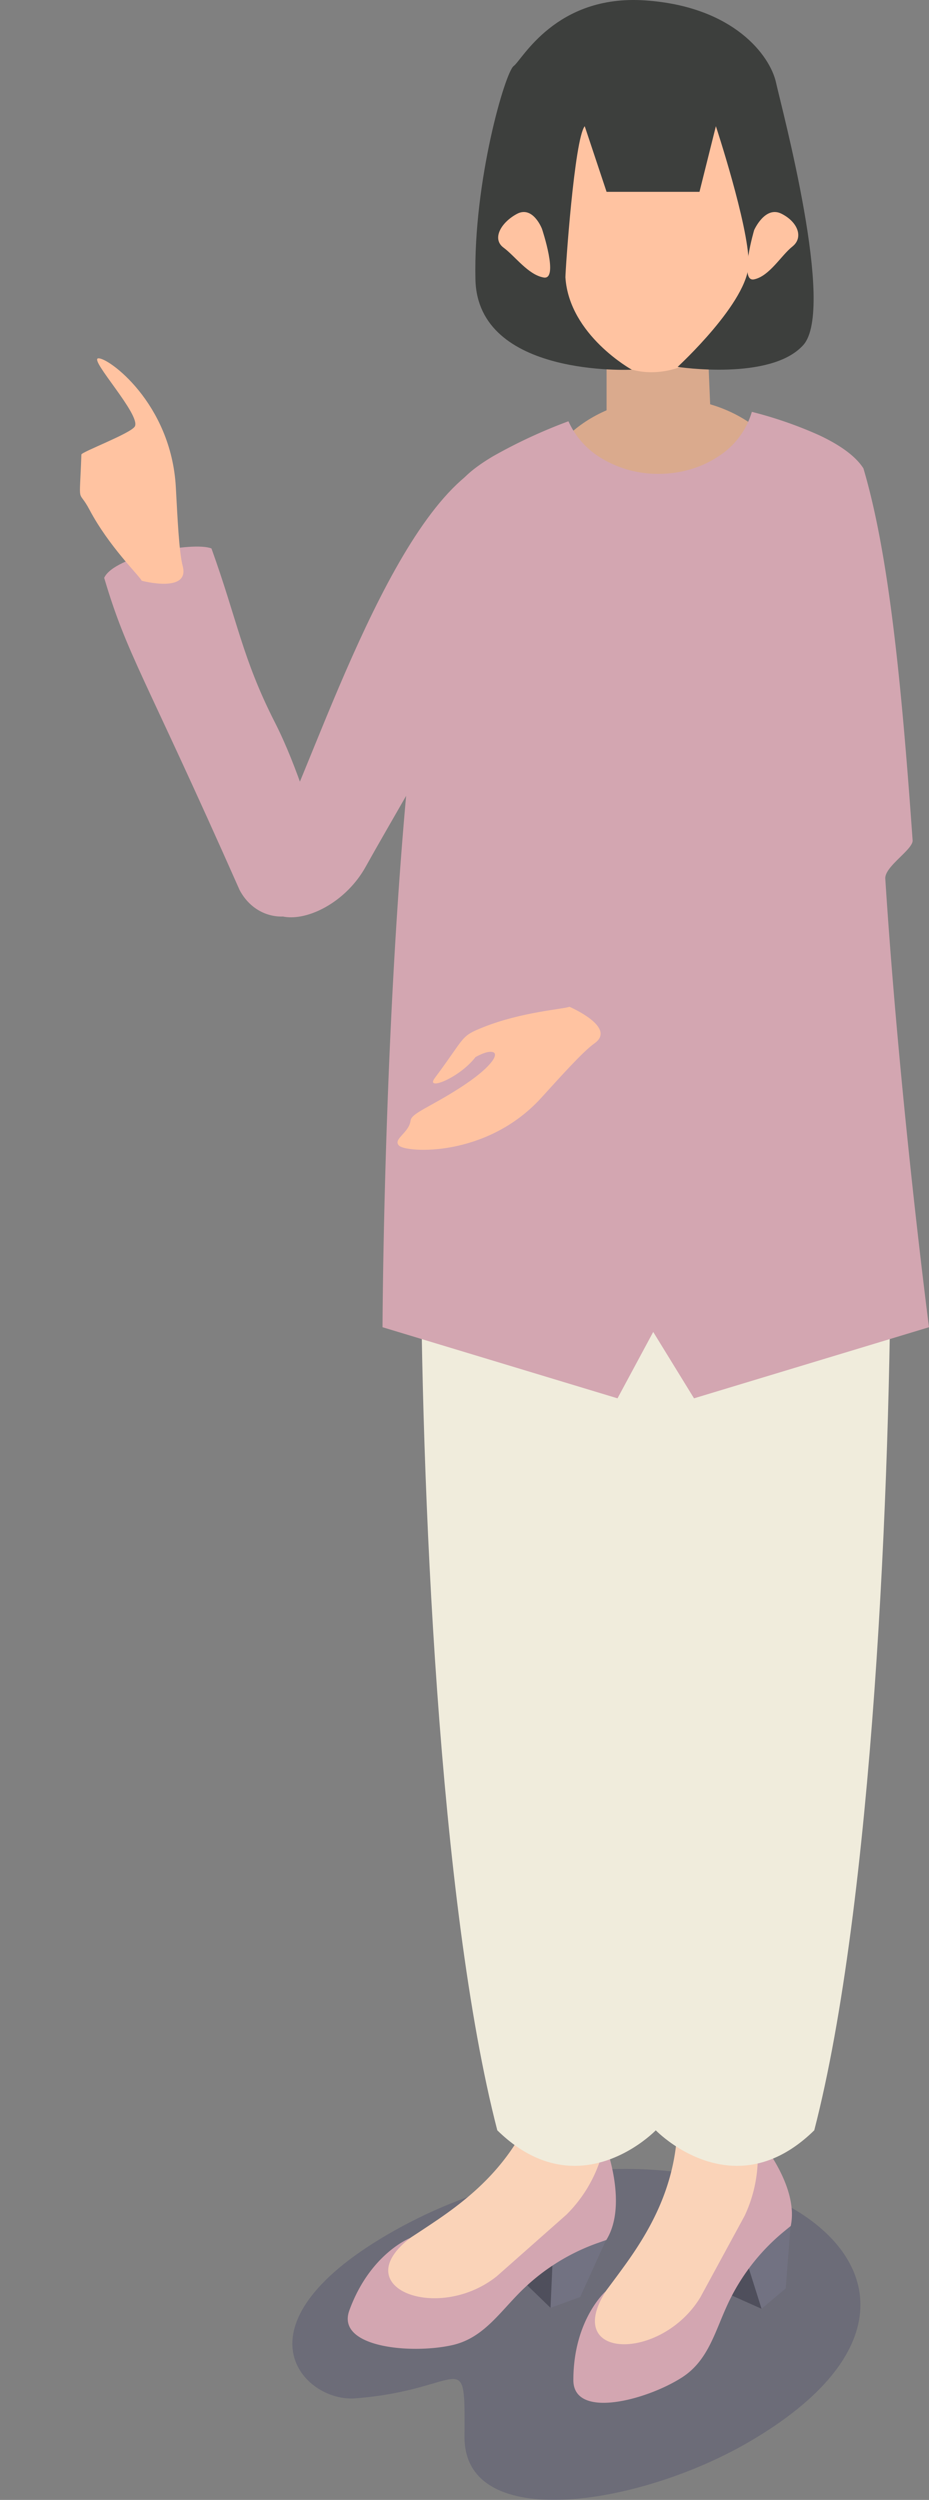 <svg id="pj-woman" xmlns="http://www.w3.org/2000/svg" width="169.997" height="457" viewBox="0 0 169.997 457">
  <rect x="0" y="0" width="169.997" height="457" fill="#808080" stroke="none"/>
  <path id="パス_3262" data-name="パス 3262" d="M21.029,581.535c-28.865,16.778-15.459,30.739-6,30,20.145-1.561,20.1-10.167,20,7-.107,17.677,31.886,12.683,52,1C141.614,587.814,75.614,549.815,21.029,581.535Z" transform="translate(49.97 -173.095)" fill="#0e0e57" opacity="0.17"/>
  <path id="パス_3007" data-name="パス 3007" d="M80.379,99.587a16.311,16.311,0,0,0,12,5c7.641-.1,7-8,7-8l-1-24h-18Z" transform="translate(30.62 -21.517)" fill="#daaa8d"/>
  <path id="パス_3259" data-name="パス 3259" d="M106.1,35.232c3.2-10.543,3.227-21.579-6-28-9.882-6.875-22.716-5.133-30,4-7.528,9.452-6.95,22.8-5,34,1.476,8.5,7.937,21.426,18.459,21.955,7.284.366,14.384-4.719,17-12.57A29.629,29.629,0,0,1,106.1,44.232C108.121,41.839,105.217,38.141,106.1,35.232Z" transform="translate(34.898 0.837)" fill="#ffc3a1"/>
  <g id="グループ_17476" data-name="グループ 17476" transform="translate(62.124 374.107)">
    <path id="パス_3021" data-name="パス 3021" d="M8.557,7.708,7.022,2.133.073,0,0,12.361Z" transform="matrix(-0.891, -0.454, 0.454, -0.891, 38.682, 47.819)" fill="#4f4f5c"/>
    <path id="パス_3018" data-name="パス 3018" d="M.007,33.665l7.164-7.483L15.033,9.955a4.676,4.676,0,0,1,1.829-2.936h0l.007-.014.952-1.214C22.7,1.339,26.609.993,30.988,1.4L31.415,0c1.321,1.162,2.828,1.543,3.023,5.219.225,4.291-.507,9.362-2.622,13-.948,1.647-1.967,3.45-2.8,4.971-4.085,7.5-7.732,16.641-5.994,28.295L10.8,55.8a23.262,23.262,0,0,0-2.423-6.371,22.056,22.056,0,0,0-4.182-5.5C-.111,39.886,0,33.657,0,33.657Z" transform="matrix(-0.891, -0.454, 0.454, -0.891, 33.487, 65.373)" fill="#fad3b8"/>
    <path id="パス_3020" data-name="パス 3020" d="M7.9,8.7.519,15.657,0,4.233,3.937,0Z" transform="matrix(-0.891, -0.454, 0.454, -0.891, 42.127, 49.573)" fill="#727282"/>
    <path id="パス_3019" data-name="パス 3019" d="M.043,36.347l1.106-1.16a37.8,37.8,0,0,0,8.742-14.9C11.515,15.106,12.147,9.952,16.463,6.4c5.991-4.933,18.753-10,19.622-2.861,1.347,11-3.926,16.877-3.926,16.877,6.436-13.5-11.631-11.588-17.294.971L8.635,37.176a25.219,25.219,0,0,0-.277,14.879s-9-7.945-8.323-15.716Z" transform="matrix(-0.891, -0.454, 0.454, -0.891, 32.348, 67.79)" fill="#d3a6b1"/>
  </g>
  <g id="グループ_17537" data-name="グループ 17537" transform="translate(86.722 390.369) rotate(-20)">
    <path id="パス_3021-2" data-name="パス 3021" d="M8.557,7.708,7.022,2.133.073,0,0,12.361Z" transform="matrix(-0.891, -0.454, 0.454, -0.891, 38.681, 47.818)" fill="#4f4f5c"/>
    <path id="パス_3018-2" data-name="パス 3018" d="M.007,33.664l7.164-7.483L15.032,9.955a4.676,4.676,0,0,1,1.829-2.936h0L16.867,7,17.82,5.79C22.7,1.338,26.608.992,30.987,1.4L31.415,0c1.321,1.162,2.828,1.543,3.023,5.219.225,4.291-.507,9.362-2.621,13-.948,1.647-1.967,3.45-2.8,4.971-4.085,7.5-7.732,16.641-5.993,28.294L10.8,55.8a23.263,23.263,0,0,0-2.423-6.371,22.056,22.056,0,0,0-4.182-5.5C-.111,39.885,0,33.657,0,33.657Z" transform="matrix(-0.891, -0.454, 0.454, -0.891, 33.486, 65.372)" fill="#fad3b8"/>
    <path id="パス_3020-2" data-name="パス 3020" d="M7.9,8.7.519,15.657,0,4.233,3.936,0Z" transform="matrix(-0.891, -0.454, 0.454, -0.891, 42.126, 49.572)" fill="#727282"/>
    <path id="パス_3019-2" data-name="パス 3019" d="M.043,36.346l1.106-1.16a37.8,37.8,0,0,0,8.742-14.9C11.514,15.106,12.147,9.952,16.462,6.4c5.991-4.933,18.753-10,19.622-2.861,1.347,11-3.926,16.877-3.926,16.877,6.435-13.5-11.631-11.588-17.294.971L8.635,37.175a25.219,25.219,0,0,0-.276,14.879s-9-7.945-8.323-15.716Z" transform="matrix(-0.891, -0.454, 0.454, -0.891, 32.347, 67.789)" fill="#d3a6b1"/>
  </g>
  <path id="合体_61" data-name="合体 61" d="M43,192.191V.191s18.3-1.692,29,5,11.371,14.187,14,22c0,46.87-3.3,123.693-14,165-4.972,4.871-9.852,6.495-14.148,6.495C49.259,198.686,43,192.191,43,192.191Zm-29,0C3.3,150.884,0,74.061,0,27.191c2.632-7.814,3.3-15.308,14-22s29-5,29-5v192s-6.259,6.5-14.852,6.495C23.852,198.685,18.972,197.061,14,192.191Z" transform="translate(77 197.248)" fill="#f0ecdc"/>
  <ellipse id="楕円形_903" data-name="楕円形 903" cx="24" cy="20" rx="24" ry="20" transform="translate(98 72.785)" fill="#daaa8d"/>
  <path id="パス_3024" data-name="パス 3024" d="M.335,15.537C.293,33.489-1.41,71.116,3.283,87.379c2.107,7.31,7.121,10.741,12.2,5.174,12.854-14.074,2.723-62.219,1.867-80.492C16.349-9.349.369,1.535.335,15.528Z" transform="matrix(-0.875, -0.485, 0.485, -0.875, 59.663, 172.222)" fill="#d3a6b1"/>
  <path id="パス_3025" data-name="パス 3025" d="M.922,54.21C-3.224,63.117,7.5,71.668,15.541,62.433c3.147-4.57,9.694-13.2,13.757-21.542,5.74-11.76,10.686-16.589,18.4-28.383C46.735,9.04,35.9-.893,31.59.065,22.744,12.036,22.005,16.326.922,54.21Z" transform="translate(0 130.825) rotate(-53)" fill="#d3a6b1"/>
  <path id="パス_3006" data-name="パス 3006" d="M103.893,22.67s5.932,17.982,6,25-13,19-13,19,17.071,2.626,23-4-3.933-43.176-5-48-7.664-13.907-24-15-22.461,10.9-24,12-7.39,21.022-7,39S88.507,67.183,88.507,67.183,77.044,60.868,76.359,50.3c0-1.4,1.638-25.288,3.533-27.63.069.213,4,12,4,12h17" transform="translate(27.106 0.4)" fill="#3d3f3d"/>
  <path id="パス_3001" data-name="パス 3001" d="M8.071,3.19S6.566-1.195,3.549.317-1.157,4.736.916,6.378,5.246,11.5,8.071,12.1,8.071,3.19,8.071,3.19Z" transform="matrix(0.999, -0.035, 0.035, 0.999, 90.999, 38.927)" fill="#ffc3a1"/>
  <path id="パス_3002" data-name="パス 3002" d="M109.455,65.954s1.984-4.512,5-3,4.072,4.358,2,6-4.175,5.391-7,6S109.455,65.954,109.455,65.954Z" transform="translate(28.544 -23.885)" fill="#ffc3a1"/>
  <path id="前面オブジェクトで型抜き_9" data-name="前面オブジェクトで型抜き 9" d="M43,180.337h0l-43-13v-.029c.013-2.879.177-29.022,1.758-59.954C2.727,88.39,4.031,71.484,5.634,57.105c2-17.973,4.482-32.026,7.367-41.768.383-2.173,2.812-4.6,7.219-7.214a94.5,94.5,0,0,1,13.8-6.4,15.092,15.092,0,0,0,6.3,6.909A19.923,19.923,0,0,0,50.5,11.336a20.722,20.722,0,0,0,5.948-.859A18.662,18.662,0,0,0,61.52,8.1,14.468,14.468,0,0,0,67.582,0,74.818,74.818,0,0,1,79.876,4.262C83.9,6.146,86.632,8.19,88,10.336c4.581,15.465,6.911,38.369,9,68,.053.768-1.058,1.862-2.235,3.019-1.4,1.373-2.84,2.794-2.765,3.981,2.638,40.92,7.947,81.594,8,82l-43,13L49.534,168.2,43,180.337Z" transform="translate(69.998 75.289)" fill="#d3a6b1"/>
  <path id="パス_3216" data-name="パス 3216" d="M7.161.013c.77.915,7.154,4.86,12.058,10.713,3.008,3.595,1.826-.236,3.55,9.562.089.459-8.067,5.671-8.5,7.058-.7,2.265,10.711,10.224,9.157,10.781-1.691.607-14.783-5.21-18.811-20.1C3.159,12.628,1.573,6.546.388,4.195-1.968-.458,7.174.013,7.174.013Z" transform="matrix(-0.978, -0.208, 0.208, -0.978, 32.941, 107.669)" fill="#ffc3a1"/>
  <path id="パス_1896" data-name="パス 1896" d="M7.443,36.523c.8-.876,7.436-4.652,12.532-10.254,3.126-3.441,2.127-2.88,3.92-12.259.568-2.983-4.029,1.909-5.021,6.711,0,0-1.436,2.169-2.552,2.223s-.821-2.839,2.7-8.606c3.4-5.582,5.89-7.942,5.445-9.269C23.73,2.9,25.967.574,24.352.041,22.594-.54,8.988,5.028,4.8,19.284,3.283,24.449,1.635,30.27.4,32.521c-2.449,4.453,7.053,4,7.053,4Z" transform="matrix(-0.899, -0.438, 0.438, -0.899, 94.903, 220.14)" fill="#ffc3a1"/>
</svg>
